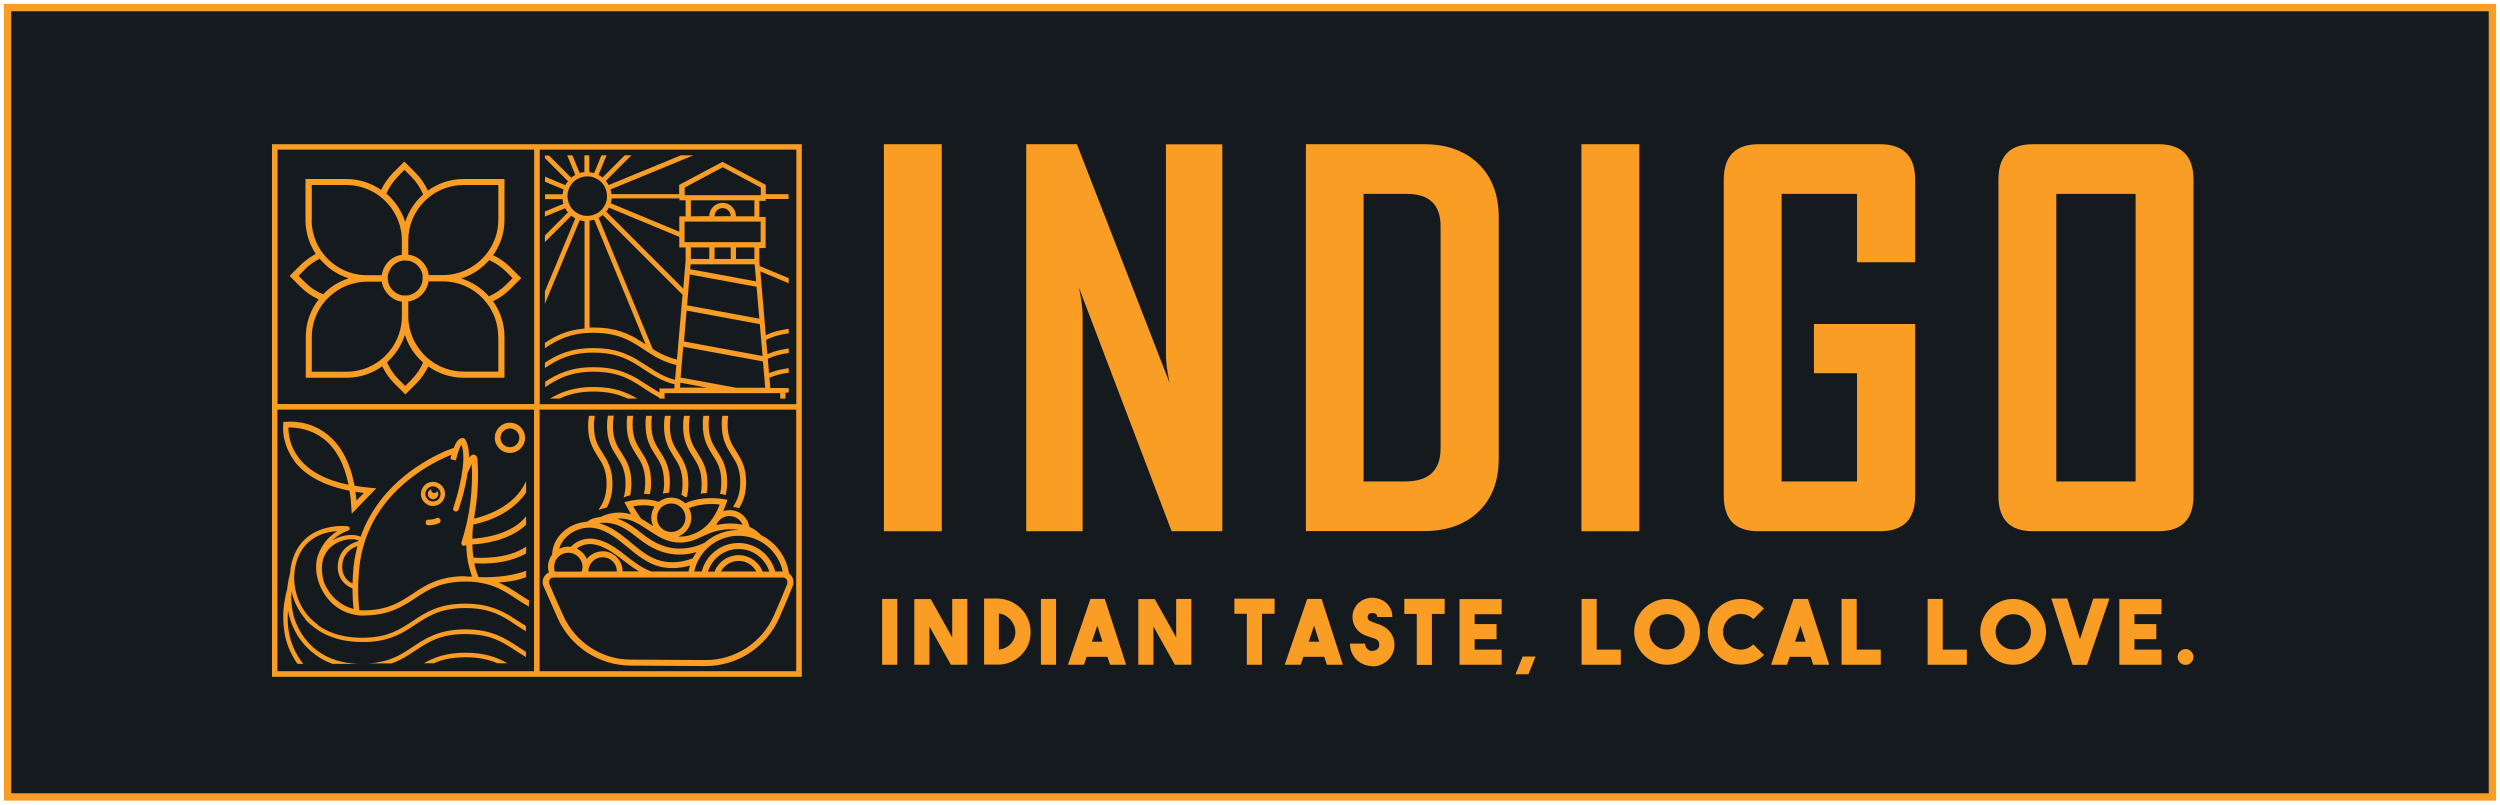 <svg width="329" height="106" viewBox="0 0 329 106" fill="none" xmlns="http://www.w3.org/2000/svg">
<path d="M328 1H1V104.878H328V1Z" fill="#151A1E" stroke="#F99E25" stroke-width="0.966" stroke-miterlimit="10"/>
<path d="M123.937 69.91H116.321V18.977H123.937V69.91Z" fill="#F99D24"/>
<path d="M160.856 69.91H154.188L141.991 37.862C142.319 39.427 142.474 40.645 142.474 41.534V69.91H135.051V18.977H141.72L153.917 50.387C153.588 48.822 153.434 47.604 153.434 46.715V18.996H160.856V69.93V69.91Z" fill="#F99D24"/>
<path d="M197.235 60.303C197.235 63.3 196.346 65.638 194.567 67.339C192.789 69.04 190.392 69.891 187.377 69.891H171.855V18.977H187.377C190.392 18.977 192.789 19.846 194.567 21.567C196.346 23.287 197.235 25.645 197.235 28.641V60.303ZM189.58 59.028V29.782C189.58 26.94 188.092 25.51 185.115 25.51H179.451V63.358H184.922C188.014 63.358 189.58 61.908 189.58 59.028Z" fill="#F99D24"/>
<path d="M215.733 69.91H208.117V18.977H215.733V69.91Z" fill="#F99D24"/>
<path d="M252.034 65.252C252.034 68.364 250.488 69.91 247.376 69.91H231.371C228.356 69.91 226.848 68.364 226.848 65.252V23.654C226.848 20.523 228.394 18.977 231.468 18.977H247.376C250.469 18.977 252.034 20.542 252.034 23.654V34.518H244.38V25.51H234.464V63.358H244.38V49.111H238.716V42.636H252.034V65.252Z" fill="#F99D24"/>
<path d="M288.664 65.252C288.664 68.364 287.118 69.91 284.044 69.91H267.517C264.502 69.91 262.994 68.364 262.994 65.252V23.654C262.994 20.523 264.502 18.977 267.517 18.977H284.044C287.118 18.977 288.664 20.542 288.664 23.654V65.252ZM281.048 63.358V25.51H270.61V63.358H281.048Z" fill="#F99D24"/>
<path d="M83.654 52.32C83.422 52.185 83.17 52.05 82.9 51.934C82.513 51.76 82.107 51.586 81.663 51.431C80.696 51.122 79.556 50.928 78.125 50.928C75.439 50.928 73.776 51.624 72.365 52.456H73.641C74.781 51.914 76.154 51.528 78.125 51.528C80.097 51.528 81.45 51.914 82.61 52.456H83.885C83.808 52.417 83.75 52.378 83.673 52.34L83.654 52.32Z" fill="#F99D24"/>
<path d="M86.785 51.025V51.644C86.205 51.334 85.664 50.967 85.123 50.619C85.103 50.619 85.084 50.581 85.045 50.581C84.659 50.329 84.272 50.078 83.866 49.827C83.789 49.788 83.731 49.749 83.654 49.711C83.422 49.575 83.17 49.44 82.9 49.324C82.513 49.15 82.107 48.976 81.663 48.822C80.696 48.512 79.556 48.319 78.125 48.319C75.033 48.319 73.293 49.247 71.746 50.233V50.948C73.37 49.885 74.994 48.918 78.125 48.918C80.271 48.918 81.701 49.363 82.9 49.981C83.267 50.175 83.596 50.368 83.944 50.581C84.234 50.755 84.504 50.948 84.775 51.122C85.413 51.547 86.05 51.953 86.766 52.34V52.456H87.462V51.74H102.674V52.456H103.409L103.37 52.34V51.702C103.505 51.682 103.641 51.663 103.795 51.644V51.044C103.795 51.044 103.602 51.064 103.505 51.083C103.467 51.083 103.409 51.083 103.37 51.102V51.064H101.379L101.263 49.711C101.63 49.556 102.017 49.421 102.442 49.305C102.848 49.189 103.312 49.111 103.795 49.054V48.454C103.795 48.454 103.602 48.474 103.505 48.493C102.867 48.59 102.287 48.725 101.766 48.899C101.572 48.957 101.379 49.034 101.205 49.111L101.05 47.217C101.476 47.024 101.939 46.85 102.442 46.715C102.848 46.599 103.312 46.521 103.795 46.463V45.864C103.795 45.864 103.602 45.883 103.505 45.903C102.867 45.999 102.287 46.135 101.766 46.309C101.495 46.405 101.244 46.502 100.992 46.599L100.915 45.748L100.818 44.724C101.302 44.492 101.843 44.279 102.442 44.124C102.848 44.008 103.312 43.931 103.795 43.873V43.274C103.795 43.274 103.602 43.293 103.505 43.313C102.867 43.409 102.287 43.545 101.766 43.719C101.418 43.834 101.108 43.95 100.818 44.086C100.818 44.086 100.799 44.086 100.78 44.086L100.065 35.716L103.795 37.282V36.605L99.987 35.02L99.929 34.344V32.643H100.76V28.545H99.929V26.438H100.78V26.187H103.776V25.549H100.78V24.331L95.078 21.296L89.375 24.331V25.549H80.464C80.445 25.336 80.406 25.123 80.348 24.93L91.25 20.446H89.588L80.097 24.35C80 24.157 79.884 23.983 79.73 23.809L83.093 20.446H82.204L79.285 23.364C79.13 23.229 78.937 23.113 78.763 23.017L79.826 20.446H79.15L78.183 22.785C77.971 22.727 77.758 22.688 77.545 22.649V20.446H76.908V22.649C76.695 22.669 76.482 22.707 76.289 22.765L75.323 20.446H74.646L75.709 23.017C75.516 23.113 75.342 23.229 75.168 23.384L72.249 20.465H71.708V20.813L74.743 23.848C74.607 24.002 74.491 24.196 74.395 24.37L71.727 23.248V23.925L74.163 24.93C74.105 25.143 74.066 25.355 74.027 25.568H71.727V26.206H74.027C74.047 26.419 74.085 26.631 74.143 26.824L71.708 27.83V28.506L74.375 27.404C74.472 27.598 74.588 27.772 74.743 27.946L71.708 30.98V31.869L75.187 28.39C75.342 28.525 75.535 28.641 75.709 28.738L71.708 38.345V39.988L76.289 28.989C76.502 29.047 76.714 29.086 76.927 29.125V43.235C74.549 43.429 73.061 44.24 71.708 45.11V45.825C73.332 44.762 74.955 43.796 78.087 43.796C80.232 43.796 81.663 44.24 82.861 44.859C83.228 45.052 83.557 45.246 83.905 45.458C84.195 45.632 84.466 45.825 84.736 45.999C84.929 46.135 85.123 46.251 85.335 46.386C86.36 47.043 87.462 47.681 89.008 48.029L88.834 49.981C88.138 49.807 87.52 49.556 86.978 49.266C86.302 48.918 85.703 48.512 85.084 48.106C85.065 48.106 85.045 48.068 85.007 48.068C84.62 47.816 84.234 47.565 83.828 47.314C83.75 47.275 83.692 47.237 83.615 47.198C83.383 47.063 83.132 46.927 82.861 46.811C82.475 46.637 82.069 46.463 81.624 46.309C80.657 45.999 79.517 45.806 78.087 45.806C74.994 45.806 73.254 46.734 71.708 47.72V48.435C73.332 47.372 74.955 46.405 78.087 46.405C80.232 46.405 81.663 46.85 82.861 47.468C83.228 47.662 83.557 47.855 83.905 48.068C84.195 48.242 84.466 48.435 84.736 48.609C85.896 49.363 87.075 50.155 88.776 50.581L88.737 51.122H86.746L86.785 51.025ZM89.491 51.025L89.53 50.503V50.368L89.897 50.426L93.009 51.006H89.472L89.491 51.025ZM100.432 47.932L100.606 49.865L100.644 50.426L100.702 51.025H96.837L96.257 50.909L95.078 50.697L91.637 50.059L90.245 49.807L89.569 49.691L89.916 45.632L99.465 47.391L100.393 47.565L100.432 47.932ZM99.987 42.655L100.354 46.85L90.013 44.936L90.361 40.877L99.987 42.655ZM99.311 34.769L99.504 37.031L90.825 35.426L90.883 34.788H99.33L99.311 34.769ZM90.922 34.073V32.565H93.338V34.073H90.922ZM94.034 34.073V32.565H96.16V34.073H94.034ZM96.856 34.073V32.565H99.272V34.073H96.856ZM99.562 37.746L99.929 41.94L90.419 40.181L90.767 36.122L99.581 37.746H99.562ZM100.103 29.163V31.869H90.09V29.163H100.103ZM95.097 26.689C94.13 26.689 93.338 27.482 93.338 28.448L90.922 28.468V26.36H99.272V28.468H96.856C96.856 27.482 96.063 26.689 95.097 26.689ZM96.16 28.448L94.034 28.468C94.034 27.868 94.517 27.385 95.097 27.385C95.677 27.385 96.16 27.868 96.16 28.448ZM90.11 24.679L95.116 22.011L100.123 24.679V25.684H90.11V24.679ZM80.503 26.109H89.414V26.36H90.226V28.468H89.394V30.497L80.387 26.747C80.445 26.535 80.484 26.322 80.522 26.109H80.503ZM89.394 31.174V32.565H90.226V34.266L89.916 37.978L79.788 27.849C79.923 27.694 80.039 27.501 80.136 27.327L89.394 31.174ZM76.966 28.39C76.83 28.39 76.695 28.352 76.579 28.313C76.366 28.255 76.173 28.177 75.999 28.061C75.883 28.003 75.787 27.926 75.671 27.849C75.496 27.714 75.361 27.578 75.226 27.404C75.149 27.308 75.071 27.192 75.013 27.076C74.917 26.902 74.839 26.689 74.781 26.496C74.743 26.38 74.723 26.244 74.704 26.109C74.704 26.013 74.685 25.897 74.685 25.8C74.685 25.703 74.685 25.587 74.704 25.491C74.704 25.355 74.743 25.22 74.781 25.104C74.839 24.892 74.917 24.698 75.033 24.524C75.091 24.408 75.168 24.312 75.245 24.196C75.38 24.022 75.516 23.886 75.69 23.751C75.786 23.674 75.902 23.596 76.018 23.538C76.192 23.442 76.405 23.364 76.598 23.306C76.714 23.268 76.85 23.248 76.985 23.229C77.082 23.229 77.198 23.21 77.294 23.21C77.391 23.21 77.507 23.21 77.603 23.229C77.739 23.229 77.874 23.268 77.99 23.306C78.203 23.364 78.396 23.442 78.57 23.558C78.686 23.616 78.782 23.693 78.898 23.77C79.073 23.906 79.208 24.041 79.343 24.215C79.42 24.312 79.498 24.428 79.556 24.544C79.652 24.718 79.73 24.93 79.788 25.123C79.826 25.239 79.846 25.375 79.865 25.51C79.865 25.607 79.884 25.723 79.884 25.819C79.884 25.916 79.884 26.032 79.865 26.129C79.865 26.264 79.826 26.399 79.788 26.515C79.73 26.728 79.652 26.921 79.536 27.095C79.478 27.211 79.401 27.308 79.324 27.424C79.189 27.598 79.053 27.733 78.879 27.868C78.783 27.946 78.667 28.023 78.551 28.081C78.377 28.177 78.164 28.255 77.971 28.313C77.855 28.352 77.719 28.371 77.584 28.39C77.487 28.39 77.371 28.41 77.275 28.41C77.178 28.41 77.062 28.41 76.966 28.39ZM83.866 44.608C83.866 44.608 83.731 44.53 83.654 44.492C83.422 44.356 83.17 44.221 82.9 44.105C82.513 43.931 82.107 43.757 81.663 43.603C80.696 43.293 79.556 43.1 78.125 43.1C77.932 43.1 77.758 43.1 77.584 43.1V29.028C77.797 29.009 78.009 28.97 78.203 28.912L84.968 45.323C84.601 45.091 84.253 44.84 83.866 44.627V44.608ZM87.017 46.56C86.63 46.367 86.263 46.135 85.896 45.922L78.782 28.661C78.976 28.564 79.15 28.448 79.324 28.294L89.82 38.789L89.085 47.314C88.293 47.121 87.616 46.869 86.998 46.541L87.017 46.56Z" fill="#F99D24"/>
<path d="M79.826 63.667C79.826 65.348 79.324 66.238 78.763 67.107C79.092 66.992 79.459 66.876 79.846 66.798C80.271 66.025 80.6 65.097 80.6 63.667C80.6 61.657 79.942 60.632 79.324 59.646C78.725 58.718 78.164 57.849 78.164 56.051C78.164 55.548 78.203 55.104 78.299 54.717H77.507C77.43 55.104 77.391 55.548 77.391 56.051C77.391 58.061 78.048 59.086 78.667 60.071C79.266 60.999 79.826 61.869 79.826 63.667Z" fill="#F99D24"/>
<path d="M82.32 63.667C82.32 64.401 82.223 65.001 82.069 65.484C82.3 65.368 82.59 65.271 82.938 65.174C83.035 64.73 83.093 64.227 83.093 63.647C83.093 61.637 82.436 60.613 81.817 59.627C81.218 58.699 80.657 57.829 80.657 56.032C80.657 55.529 80.696 55.084 80.793 54.698H80C79.923 55.084 79.884 55.529 79.884 56.032C79.884 58.042 80.541 59.066 81.16 60.052C81.759 60.98 82.32 61.85 82.32 63.647V63.667Z" fill="#F99D24"/>
<path d="M84.91 63.454C84.91 64.053 84.852 64.556 84.736 65.001C84.987 65.001 85.258 65.001 85.529 65.039C85.625 64.595 85.683 64.073 85.683 63.454C85.683 61.444 85.026 60.419 84.407 59.434C83.808 58.506 83.248 57.636 83.248 55.838C83.248 55.413 83.286 55.046 83.325 54.717H82.552C82.494 55.046 82.475 55.413 82.475 55.838C82.475 57.849 83.132 58.873 83.75 59.859C84.35 60.787 84.91 61.657 84.91 63.454Z" fill="#F99D24"/>
<path d="M87.403 63.454C87.403 64.053 87.346 64.537 87.23 64.962C87.462 64.904 87.732 64.865 88.041 64.846C88.119 64.44 88.157 63.976 88.157 63.454C88.157 61.444 87.5 60.419 86.882 59.434C86.282 58.506 85.722 57.636 85.722 55.838C85.722 55.413 85.76 55.046 85.799 54.717H85.026C84.968 55.046 84.949 55.413 84.949 55.838C84.949 57.849 85.606 58.873 86.224 59.859C86.824 60.787 87.384 61.657 87.384 63.454H87.403Z" fill="#F99D24"/>
<path d="M89.82 63.667C89.82 64.227 89.762 64.691 89.665 65.117C89.859 65.194 90.052 65.31 90.206 65.445C90.264 65.445 90.322 65.406 90.4 65.387C90.516 64.904 90.593 64.343 90.593 63.667C90.593 61.657 89.936 60.632 89.317 59.646C88.718 58.718 88.157 57.849 88.157 56.051C88.157 55.548 88.196 55.104 88.293 54.717H87.5C87.423 55.104 87.384 55.548 87.384 56.051C87.384 58.061 88.041 59.086 88.66 60.071C89.259 60.999 89.82 61.869 89.82 63.667Z" fill="#F99D24"/>
<path d="M92.333 63.667C92.333 64.169 92.294 64.575 92.217 64.962C92.468 64.923 92.739 64.904 93.009 64.885C93.067 64.517 93.106 64.131 93.106 63.667C93.106 61.657 92.449 60.632 91.83 59.646C91.231 58.718 90.67 57.849 90.67 56.051C90.67 55.548 90.709 55.104 90.806 54.717H90.013C89.936 55.104 89.897 55.548 89.897 56.051C89.897 58.061 90.554 59.086 91.173 60.071C91.772 60.999 92.333 61.869 92.333 63.667Z" fill="#F99D24"/>
<path d="M94.923 63.454C94.923 64.053 94.865 64.556 94.749 64.981C95 65.02 95.251 65.078 95.503 65.155C95.619 64.672 95.696 64.131 95.696 63.454C95.696 61.444 95.039 60.419 94.42 59.434C93.821 58.506 93.26 57.636 93.26 55.838C93.26 55.413 93.299 55.046 93.338 54.717H92.565C92.507 55.046 92.487 55.413 92.487 55.838C92.487 57.849 93.144 58.873 93.763 59.859C94.362 60.787 94.923 61.657 94.923 63.454Z" fill="#F99D24"/>
<path d="M97.416 63.454C97.416 65.02 96.972 65.89 96.469 66.721C96.662 66.721 96.933 66.779 97.281 66.876C97.764 66.044 98.189 65.078 98.189 63.454C98.189 61.444 97.532 60.419 96.914 59.434C96.314 58.506 95.754 57.636 95.754 55.838C95.754 55.413 95.793 55.046 95.831 54.717H95.058C95 55.046 94.981 55.413 94.981 55.838C94.981 57.849 95.638 58.873 96.257 59.859C96.856 60.787 97.416 61.657 97.416 63.454Z" fill="#F99D24"/>
<path d="M103.834 75.458C103.505 73.235 102.075 71.36 100.142 70.413C99.736 69.949 99.214 69.601 98.615 69.33C98.402 68.074 97.32 67.127 96.005 67.127C95.715 67.127 95.445 67.185 95.174 67.262C95.329 66.933 95.464 66.566 95.599 66.199L95.735 65.774L95.29 65.696C93.531 65.368 91.463 65.6 90.168 66.238C89.684 65.774 89.047 65.484 88.312 65.484C87.694 65.484 87.133 65.696 86.688 66.044C85.509 65.638 84.176 65.619 82.648 65.967L82.165 66.083L82.397 66.528C82.61 66.933 82.842 67.32 83.054 67.687C81.701 67.281 80.252 67.417 79.034 68.035C78.396 68.093 77.739 68.267 77.275 68.654C76.115 68.712 74.955 69.195 74.085 69.988C73.196 70.799 72.694 71.863 72.655 72.984C72.326 73.428 72.114 73.969 72.114 74.569C72.114 74.839 72.153 75.091 72.23 75.323C71.998 75.439 71.805 75.593 71.65 75.825C71.379 76.231 71.341 76.714 71.534 77.159C72.075 78.396 72.694 79.807 73.39 81.353C75.091 85.123 78.86 87.578 82.996 87.597L92.797 87.655C92.797 87.655 92.835 87.655 92.855 87.655C97.049 87.655 100.838 85.181 102.539 81.353C103.215 79.826 103.815 78.415 104.317 77.14C104.491 76.695 104.433 76.212 104.182 75.825C104.085 75.671 103.95 75.555 103.815 75.458H103.834ZM103.003 75.207H102.017C101.456 73.061 99.504 71.457 97.184 71.457C94.865 71.457 92.893 73.061 92.352 75.207H91.366C91.946 72.52 94.324 70.51 97.184 70.51C100.045 70.51 102.423 72.52 103.003 75.207ZM97.184 73.061C95.754 73.061 94.517 73.95 94.034 75.226H93.164C93.705 73.506 95.309 72.249 97.204 72.249C99.098 72.249 100.702 73.506 101.244 75.226H100.374C99.871 73.969 98.653 73.061 97.223 73.061H97.184ZM99.504 75.207H94.884C95.329 74.375 96.199 73.815 97.204 73.815C98.209 73.815 99.079 74.375 99.523 75.207H99.504ZM96.005 67.919C96.778 67.919 97.436 68.383 97.726 69.06C96.74 68.828 95.58 68.828 94.362 69.079C94.324 69.079 94.285 69.079 94.266 69.098C94.536 68.403 95.213 67.9 96.005 67.9V67.919ZM90.67 66.876C91.714 66.412 93.28 66.218 94.71 66.392C94.034 68.19 93.048 69.388 91.734 70.065C91.54 70.142 91.347 70.239 91.154 70.316C90.535 70.548 89.897 70.645 89.24 70.606C90.245 70.239 90.98 69.272 90.98 68.132C90.98 67.687 90.864 67.243 90.67 66.876ZM88.331 66.257C89.356 66.257 90.206 67.088 90.206 68.132C90.206 69.176 89.375 70.007 88.331 70.007C87.288 70.007 86.457 69.176 86.457 68.132C86.457 67.088 87.288 66.257 88.331 66.257ZM86.128 66.682C85.857 67.108 85.703 67.591 85.703 68.132C85.703 68.519 85.799 68.905 85.954 69.234C85.896 69.195 85.838 69.156 85.761 69.118C85.316 68.828 84.852 68.519 84.369 68.248C84.021 67.765 83.673 67.224 83.325 66.624C84.369 66.431 85.297 66.45 86.128 66.682ZM82.939 68.461C83.789 68.731 84.523 69.234 85.316 69.756C86.166 70.316 87.056 70.915 88.08 71.205C88.544 71.341 89.008 71.399 89.491 71.399C90.013 71.399 90.554 71.321 91.057 71.167C91.057 71.167 91.096 71.167 91.115 71.147C91.154 71.147 91.192 71.128 91.212 71.109C91.463 71.031 91.734 70.915 91.965 70.799C92.12 70.722 92.275 70.664 92.429 70.587C93.125 70.278 93.782 69.968 94.517 69.833C95.503 69.62 96.411 69.601 97.223 69.736C97.223 69.736 97.204 69.736 97.184 69.736C95.483 69.736 93.937 70.374 92.758 71.399C91.598 71.998 90.226 72.269 88.931 72.172C87.442 72.056 86.05 71.457 84.543 70.258C83.615 69.524 82.513 68.654 81.199 68.248C81.798 68.209 82.397 68.267 82.958 68.461H82.939ZM80.02 68.828C81.605 68.944 82.9 69.968 84.04 70.877C85.683 72.172 87.21 72.829 88.853 72.964C89.047 72.964 89.24 72.984 89.433 72.984C90.187 72.984 90.922 72.868 91.656 72.655C91.482 72.906 91.308 73.196 91.173 73.467C90.187 73.853 88.718 74.201 87.075 73.834C85.529 73.486 84.234 72.404 82.977 71.36L82.726 71.147C81.605 70.22 80.329 69.253 78.841 68.847C79.189 68.789 79.575 68.789 80 68.808L80.02 68.828ZM74.627 70.587C75.477 69.794 76.676 69.369 77.797 69.446C79.498 69.562 80.986 70.683 82.243 71.747L82.494 71.94C83.828 73.042 85.2 74.182 86.92 74.588C87.442 74.704 87.984 74.762 88.525 74.762C89.279 74.762 90.052 74.646 90.806 74.414C90.728 74.665 90.651 74.936 90.612 75.207H85.761C84.62 74.878 83.325 73.873 82.281 73.061C82.088 72.906 81.895 72.771 81.721 72.616C79.478 70.915 77.623 70.471 76.057 71.263C75.709 71.437 75.4 71.669 75.129 71.959C75.013 71.959 74.897 71.94 74.781 71.94C74.356 71.94 73.931 72.056 73.583 72.23C73.757 71.611 74.124 71.051 74.627 70.567V70.587ZM79.285 72.558C78.435 72.558 77.7 72.964 77.217 73.564C76.966 72.964 76.502 72.481 75.903 72.191C76.038 72.075 76.192 71.979 76.366 71.901C77.662 71.244 79.285 71.669 81.276 73.177C81.45 73.312 81.643 73.448 81.837 73.602C82.513 74.124 83.286 74.723 84.079 75.187H81.933C81.933 73.738 80.754 72.539 79.285 72.539V72.558ZM81.16 75.207H77.43C77.43 74.182 78.261 73.332 79.305 73.332C80.348 73.332 81.18 74.163 81.18 75.207H81.16ZM74.781 72.732C75.806 72.732 76.656 73.564 76.656 74.607C76.656 74.82 76.618 75.033 76.54 75.226H73.022C72.945 75.033 72.926 74.82 72.926 74.607C72.926 73.583 73.757 72.732 74.801 72.732H74.781ZM103.602 76.85C103.099 78.106 102.5 79.517 101.824 81.044C100.258 84.582 96.74 86.862 92.874 86.862C92.874 86.862 92.835 86.862 92.816 86.862L83.016 86.804C79.189 86.804 75.709 84.523 74.144 81.044C73.448 79.517 72.829 78.106 72.288 76.85C72.21 76.656 72.23 76.444 72.346 76.27C72.462 76.096 72.655 75.999 72.848 75.999H103.022C103.235 75.999 103.409 76.096 103.525 76.27C103.641 76.444 103.66 76.656 103.583 76.83L103.602 76.85Z" fill="#F99D24"/>
<path d="M69.659 79.034C69.504 78.957 69.369 78.86 69.234 78.783C69.04 78.667 68.847 78.531 68.654 78.415C68.499 78.319 68.364 78.222 68.209 78.125C68.112 78.067 68.035 78.009 67.939 77.951C67.552 77.7 67.165 77.449 66.759 77.217L66.005 76.83C65.851 76.772 65.716 76.695 65.6 76.656C66.663 76.598 67.977 76.424 69.234 75.96V75.11C66.972 75.98 64.15 75.999 62.971 75.941C62.894 75.709 62.797 75.477 62.719 75.245C62.603 74.897 62.487 74.53 62.429 74.124C62.661 74.124 63.029 74.163 63.473 74.163C64.942 74.163 67.32 73.95 69.234 72.829V71.94C66.74 73.66 62.913 73.428 62.294 73.37C62.217 72.81 62.178 72.21 62.159 71.65C63.319 71.592 66.953 71.244 69.234 69.06V67.958C67.281 70.413 63.377 70.819 62.159 70.896C62.159 70.219 62.217 69.562 62.275 69.021C62.874 68.924 67.049 68.074 69.234 64.827V63.3C67.707 66.856 63.493 67.997 62.391 68.248C62.449 67.803 62.487 67.552 62.487 67.533C62.874 65.31 62.99 63.029 62.855 60.748C62.855 60.497 62.855 59.917 62.391 59.84C62.256 59.82 62.062 59.782 61.734 60.226C61.734 59.298 61.598 58.448 61.231 57.849L61.192 57.771L61.135 57.733C61.019 57.655 60.825 57.597 60.613 57.694C60.381 57.771 60.071 58.023 59.723 58.931C59.047 59.163 56.283 60.187 53.403 62.488C51.257 64.189 48.802 66.837 47.449 70.645C46.889 70.335 45.903 70.335 45.033 70.567C44.569 70.683 44.124 70.877 43.718 71.147C44.704 70.162 45.767 69.833 45.806 69.833C45.922 69.794 45.999 69.698 46.019 69.582C46.038 69.427 45.922 69.272 45.767 69.253C45.709 69.253 40.007 68.538 38.461 73.776C38.306 74.317 38.209 74.878 38.171 75.458C37.977 76.173 37.861 76.83 37.803 77.468C37.61 78.145 37.494 78.802 37.398 79.421C37.34 79.846 37.301 80.252 37.282 80.638C37.282 80.986 37.243 81.856 37.398 82.977C37.417 83.17 37.456 83.383 37.494 83.576C37.765 84.891 38.248 85.935 38.731 86.727C38.867 86.959 39.002 87.152 39.157 87.365H39.91C39.678 87.075 39.447 86.766 39.234 86.398C38.151 84.639 37.707 82.591 37.9 80.329C38.132 81.682 38.635 82.764 39.118 83.576C39.717 84.562 40.394 85.239 40.877 85.664C40.896 85.683 40.935 85.703 40.954 85.722C41.766 86.437 42.713 86.998 43.776 87.365H47.12C44.975 87.268 43.235 86.727 41.843 85.683C41.843 85.683 40.587 84.871 39.601 83.248C38.615 81.643 38.209 79.826 38.364 77.835C38.673 79.169 39.292 80.426 40.181 81.45L40.142 81.489C41.998 83.46 44.395 84.446 47.488 84.485C47.565 84.485 47.642 84.485 47.72 84.485C47.913 84.485 48.087 84.485 48.28 84.485C51.392 84.369 53.055 83.267 54.659 82.204C56.36 81.083 57.964 80.02 61.27 80.02C63.396 80.02 64.807 80.464 66.005 81.083C66.373 81.276 66.701 81.469 67.03 81.682C67.32 81.856 67.591 82.049 67.861 82.223C68.306 82.513 68.75 82.803 69.214 83.074V82.378C68.866 82.165 68.518 81.953 68.19 81.721C68.17 81.721 68.151 81.682 68.112 81.682C67.726 81.431 67.339 81.18 66.933 80.928C66.875 80.889 66.798 80.851 66.721 80.812C66.489 80.677 66.237 80.542 65.967 80.426C65.58 80.252 65.174 80.078 64.73 79.942C63.763 79.633 62.642 79.44 61.231 79.44C57.752 79.44 55.993 80.6 54.292 81.74C52.649 82.823 51.102 83.847 48.048 83.924C47.932 83.924 47.816 83.924 47.7 83.924C47.546 83.924 47.41 83.924 47.256 83.924C44.685 83.847 43.003 83.112 41.843 82.262C41.824 82.223 41.785 82.165 41.747 82.146C39.292 80.387 38.132 76.966 39.002 74.008C39.968 70.683 42.752 69.988 44.395 69.891C43.525 70.432 42.404 71.418 41.824 73.138C41.457 74.24 41.534 75.593 42.017 76.85C42.249 77.487 42.597 78.087 43.023 78.647C43.95 79.846 45.188 80.6 46.599 80.889C46.85 80.948 47.101 80.967 47.372 81.005C47.488 81.005 47.604 81.005 47.72 81.005C47.72 81.005 47.816 81.005 47.874 81.005C51.238 80.967 52.977 79.826 54.64 78.725C56.341 77.603 57.945 76.54 61.25 76.54C61.656 76.54 62.024 76.54 62.372 76.579C62.623 76.598 62.874 76.637 63.106 76.676C63.145 76.676 63.203 76.676 63.241 76.695C63.454 76.734 63.647 76.772 63.821 76.811C64.633 77.004 65.329 77.275 65.967 77.603C66.218 77.739 66.469 77.874 66.721 78.029C67.107 78.261 67.475 78.493 67.842 78.744C68.074 78.899 68.306 79.053 68.557 79.208C68.77 79.343 68.982 79.478 69.195 79.594C69.33 79.672 69.485 79.749 69.62 79.826C69.582 79.594 69.582 79.362 69.62 79.15L69.659 79.034ZM43.525 78.164C43.139 77.681 42.849 77.14 42.617 76.579C41.515 72.462 44.298 71.36 45.188 71.109C46.27 70.819 47.082 71.012 47.236 71.186C46.56 71.36 44.82 71.978 44.492 73.989C44.202 75.748 45.188 77.004 46.386 77.43C46.386 78.357 46.425 79.266 46.541 80.136C45.361 79.846 44.318 79.169 43.525 78.164ZM46.444 75.709C46.425 76.076 46.405 76.424 46.386 76.792C45.516 76.405 44.859 75.439 45.072 74.105C45.303 72.674 46.367 72.094 47.043 71.863C46.715 73.042 46.502 74.337 46.444 75.709ZM61.27 75.825C57.79 75.825 56.031 76.985 54.33 78.125C52.745 79.169 51.257 80.174 48.396 80.31C48.01 80.329 47.642 80.329 47.294 80.31C47.12 78.899 47.082 77.391 47.198 75.787C47.449 70.683 49.691 66.412 53.847 63.087C56.109 61.289 58.332 60.265 59.414 59.84C59.356 60.014 59.318 60.207 59.26 60.419L59.994 60.593C60.303 59.298 60.574 58.757 60.728 58.544C61.502 60.497 60.284 65.001 59.685 66.74C59.646 66.798 59.627 66.876 59.627 66.953C59.627 67.165 59.801 67.32 59.994 67.32C60.168 67.32 60.303 67.204 60.361 67.049C60.419 66.895 61.192 64.614 61.54 62.275C61.54 62.275 61.54 62.236 61.56 62.217C61.734 61.792 61.927 61.367 62.082 61.057C62.256 64.556 61.811 68.016 60.728 71.36C60.67 71.553 60.767 71.766 60.961 71.824C60.999 71.824 61.038 71.824 61.077 71.824C61.192 71.824 61.289 71.766 61.366 71.689C61.366 72.674 61.482 73.68 61.734 74.588C61.83 75.033 61.966 75.458 62.12 75.883C61.83 75.883 61.54 75.864 61.231 75.864L61.27 75.825Z" fill="#F99D24"/>
<path d="M61.27 82.823C57.79 82.823 56.031 83.982 54.33 85.123C52.977 86.012 51.702 86.862 49.575 87.191C49.305 87.23 49.034 87.268 48.744 87.288C48.609 87.288 48.474 87.288 48.319 87.307H51.547C52.784 86.862 53.731 86.244 54.64 85.625C56.341 84.504 57.945 83.441 61.251 83.441C64.556 83.441 66.16 84.504 67.861 85.625C68.306 85.915 68.75 86.205 69.214 86.476V85.78C68.866 85.567 68.518 85.335 68.19 85.123C66.489 84.002 64.73 82.823 61.251 82.823H61.27Z" fill="#F99D24"/>
<path d="M55.761 87.288H57.075C58.158 86.804 59.453 86.495 61.27 86.495C63.087 86.495 64.382 86.824 65.464 87.288H66.779C65.426 86.514 63.802 85.896 61.27 85.896C58.738 85.896 57.114 86.514 55.761 87.288Z" fill="#F99D24"/>
<path d="M57.887 68.287C57.791 68.151 57.617 68.093 57.462 68.171C57.056 68.364 56.631 68.403 56.379 68.383C56.225 68.383 56.07 68.48 56.032 68.635V68.712C55.974 68.924 56.109 69.118 56.321 69.118C56.379 69.118 56.418 69.118 56.495 69.118C56.843 69.118 57.327 69.06 57.81 68.828C57.984 68.731 58.042 68.499 57.926 68.345L57.887 68.287Z" fill="#F99D24"/>
<path d="M57.501 64.691C57.385 64.885 57.133 64.943 56.94 64.827C56.785 64.73 56.708 64.537 56.766 64.363C56.631 64.421 56.495 64.517 56.399 64.653C56.206 64.981 56.302 65.406 56.631 65.6C56.959 65.793 57.385 65.696 57.578 65.368C57.733 65.117 57.713 64.807 57.539 64.595C57.539 64.633 57.52 64.653 57.501 64.691Z" fill="#F99D24"/>
<path d="M57.81 63.648C57.056 63.184 56.09 63.416 55.626 64.169C55.413 64.537 55.336 64.962 55.432 65.368C55.529 65.774 55.78 66.122 56.148 66.354C56.399 66.508 56.689 66.586 56.979 66.586C57.52 66.586 58.042 66.315 58.332 65.832C58.796 65.078 58.564 64.111 57.81 63.648ZM57.829 65.522C57.694 65.754 57.481 65.909 57.211 65.967C56.959 66.025 56.689 65.986 56.457 65.851C55.993 65.561 55.838 64.962 56.128 64.479C56.418 64.015 57.017 63.86 57.501 64.15C57.965 64.44 58.119 65.039 57.829 65.522Z" fill="#F99D24"/>
<path d="M38.712 60.671C40.2 62.604 42.636 63.918 45.999 64.575C46.115 65.271 46.193 65.986 46.231 66.76L46.289 67.61L49.517 64.266L48.744 64.189C48.01 64.131 47.314 64.034 46.657 63.918C46.096 60.864 44.878 58.602 43.061 57.153C40.626 55.22 37.939 55.471 37.398 55.529H37.301C37.301 55.529 37.127 56.534 37.417 57.81C37.61 58.66 37.997 59.646 38.731 60.632L38.712 60.671ZM47.894 64.865L46.908 65.87C46.869 65.464 46.831 65.078 46.773 64.711C47.14 64.769 47.507 64.827 47.894 64.865ZM42.617 57.771C44.221 59.047 45.323 61.077 45.864 63.802C42.829 63.164 40.645 61.985 39.311 60.245C38.132 58.718 37.958 57.114 37.958 56.264C38.886 56.244 40.838 56.38 42.597 57.771H42.617Z" fill="#F99D24"/>
<path d="M67.107 59.608C68.209 59.608 69.098 58.718 69.098 57.617C69.098 56.515 68.209 55.626 67.107 55.626C66.006 55.626 65.117 56.515 65.117 57.617C65.117 58.718 66.006 59.608 67.107 59.608ZM67.107 56.38C67.784 56.38 68.344 56.94 68.344 57.617C68.344 58.293 67.784 58.854 67.107 58.854C66.431 58.854 65.87 58.293 65.87 57.617C65.87 56.94 66.431 56.38 67.107 56.38Z" fill="#F99D24"/>
<path d="M35.793 18.977V89.066H105.516V18.977H35.793ZM104.8 53.19H71.031V19.692H104.8V53.171V53.19ZM70.297 19.692V53.171H36.528V19.692H70.297ZM36.509 53.905H70.278V88.331H36.509V53.905ZM71.012 88.331V53.905H104.781V88.331H71.012Z" fill="#F99D24"/>
<path d="M41.959 39.369C40.877 40.742 40.239 42.462 40.239 44.337V49.711H45.613C47.372 49.711 48.976 49.15 50.31 48.203C50.697 49.034 51.238 49.807 51.914 50.484L53.345 51.914L54.775 50.484C55.452 49.807 55.974 49.034 56.36 48.222C57.675 49.15 59.279 49.711 61.019 49.711H66.392V44.337C66.392 42.578 65.832 40.954 64.885 39.64C65.716 39.253 66.489 38.712 67.165 38.036L68.596 36.605L67.165 35.175C66.508 34.518 65.735 33.976 64.904 33.59C65.832 32.275 66.392 30.671 66.392 28.931V23.558H61.019C59.26 23.558 57.636 24.118 56.302 25.085C55.916 24.215 55.355 23.403 54.64 22.688L53.209 21.258L51.779 22.688C51.083 23.384 50.561 24.157 50.155 24.988C48.86 24.099 47.275 23.558 45.574 23.558H40.2V28.931C40.2 30.594 40.703 32.121 41.554 33.416C40.838 33.783 40.162 34.286 39.543 34.885L38.113 36.315L39.543 37.746C40.239 38.442 41.051 39.002 41.901 39.389L41.959 39.369ZM49.981 47.449C48.764 48.377 47.236 48.918 45.593 48.918H41.032V44.356C41.032 42.578 41.67 40.954 42.733 39.679C42.926 39.447 43.139 39.234 43.351 39.041C44.646 37.823 46.405 37.069 48.319 37.069H50.252C50.252 37.069 50.271 37.243 50.291 37.32C50.349 37.61 50.465 37.881 50.6 38.113C50.87 38.577 51.238 38.983 51.702 39.273C51.934 39.427 52.204 39.543 52.475 39.621C52.61 39.659 52.745 39.679 52.881 39.698V41.65C52.881 43.719 52.011 45.574 50.639 46.889C50.426 47.082 50.213 47.275 49.981 47.449ZM51.025 36.605V36.257C51.025 36.257 51.064 36.219 51.064 36.199C51.064 36.141 51.064 36.103 51.102 36.045C51.18 35.755 51.296 35.503 51.45 35.272C51.663 34.962 51.934 34.711 52.262 34.537C52.456 34.44 52.668 34.363 52.9 34.305H52.939C52.997 34.305 53.055 34.305 53.132 34.286C53.209 34.286 53.267 34.286 53.345 34.286C53.461 34.286 53.577 34.286 53.693 34.305H53.731C53.925 34.344 54.099 34.382 54.253 34.46C54.736 34.672 55.123 35.039 55.374 35.503C55.49 35.716 55.568 35.948 55.606 36.18C55.606 36.18 55.606 36.219 55.606 36.238C55.606 36.277 55.606 36.315 55.606 36.373C55.606 36.451 55.606 36.509 55.606 36.586C55.606 36.663 55.606 36.721 55.606 36.798C55.606 36.856 55.606 36.914 55.587 36.992C55.587 36.992 55.587 37.031 55.587 37.05C55.548 37.262 55.471 37.475 55.355 37.668C55.123 38.094 54.775 38.442 54.35 38.654C54.157 38.751 53.925 38.828 53.712 38.867H53.673C53.615 38.867 53.538 38.867 53.48 38.886C53.422 38.886 53.364 38.886 53.325 38.886C53.287 38.886 53.209 38.886 53.171 38.886C53.093 38.886 53.016 38.886 52.939 38.867H52.9C52.688 38.828 52.494 38.751 52.301 38.654C51.818 38.403 51.45 38.016 51.218 37.514C51.16 37.359 51.102 37.205 51.064 37.031C51.064 37.031 51.064 36.992 51.064 36.972C51.044 36.837 51.025 36.702 51.025 36.567V36.605ZM54.195 49.923L53.325 50.793L52.456 49.923C51.798 49.266 51.296 48.493 50.928 47.681C52.011 46.715 52.842 45.478 53.287 44.066C53.731 45.497 54.582 46.753 55.684 47.72C55.336 48.512 54.833 49.266 54.176 49.923H54.195ZM65.58 44.337V48.899H61.019C59.395 48.899 57.887 48.358 56.669 47.449C56.437 47.275 56.225 47.082 56.012 46.889C54.62 45.555 53.731 43.68 53.731 41.612V39.679C53.886 39.659 54.041 39.621 54.176 39.582C54.447 39.505 54.717 39.389 54.949 39.234C55.355 38.983 55.703 38.635 55.954 38.229C56.109 37.997 56.225 37.726 56.302 37.456C56.341 37.32 56.38 37.166 56.399 37.031H58.293C60.342 37.031 62.217 37.881 63.531 39.273C63.725 39.485 63.918 39.698 64.092 39.93C65.02 41.148 65.561 42.675 65.561 44.318L65.58 44.337ZM66.585 35.735L67.455 36.605L66.585 37.475C65.928 38.132 65.174 38.635 64.343 39.002C63.377 37.92 62.12 37.089 60.709 36.644C62.14 36.199 63.416 35.349 64.382 34.228C65.194 34.595 65.928 35.097 66.585 35.735ZM56.611 25.839C57.829 24.911 59.356 24.35 61.019 24.35H65.58V28.912C65.58 30.536 65.039 32.043 64.131 33.261C63.957 33.493 63.763 33.706 63.57 33.918C62.236 35.33 60.361 36.199 58.293 36.199H56.418C56.399 36.025 56.36 35.871 56.322 35.716C56.244 35.446 56.128 35.175 55.974 34.943C55.703 34.498 55.316 34.131 54.852 33.88C54.601 33.744 54.331 33.629 54.041 33.571C53.944 33.551 53.828 33.532 53.731 33.513V31.637C53.731 29.589 54.582 27.733 55.935 26.419C56.148 26.225 56.36 26.032 56.592 25.858L56.611 25.839ZM52.359 23.229L53.229 22.359L54.099 23.229C54.794 23.925 55.316 24.737 55.684 25.587C54.601 26.554 53.77 27.791 53.325 29.202C52.861 27.733 51.992 26.457 50.851 25.471C51.199 24.66 51.721 23.886 52.378 23.229H52.359ZM41.032 28.912V24.35H45.593C47.178 24.35 48.667 24.872 49.865 25.742C50.097 25.916 50.31 26.09 50.523 26.283C51.972 27.617 52.881 29.531 52.881 31.637V33.532C52.726 33.551 52.572 33.59 52.436 33.629C52.166 33.706 51.895 33.822 51.663 33.976C51.354 34.17 51.083 34.421 50.851 34.73C50.677 34.943 50.542 35.194 50.445 35.446C50.349 35.697 50.271 35.948 50.233 36.219H48.3C46.115 36.219 44.163 35.252 42.829 33.744C42.636 33.532 42.481 33.319 42.307 33.087C41.496 31.908 41.012 30.478 41.012 28.951L41.032 28.912ZM40.142 35.426C40.722 34.846 41.38 34.382 42.075 34.054C43.061 35.252 44.376 36.161 45.903 36.625C44.608 37.031 43.429 37.765 42.52 38.731C41.67 38.384 40.858 37.862 40.162 37.166L39.292 36.296L40.162 35.426H40.142Z" fill="#F99D24"/>
<path d="M118.08 87.481H116.089V78.821H118.08V87.481Z" fill="#F99D24"/>
<path d="M127.3 78.821V87.481H125.135L122.313 82.436V87.481H120.322V78.841H122.487L125.309 83.886V78.821H127.3Z" fill="#F99D24"/>
<path d="M131.475 78.782C132.055 78.821 132.596 78.957 133.099 79.189C133.601 79.44 134.046 79.749 134.413 80.136C134.781 80.522 135.09 80.986 135.302 81.508C135.515 82.03 135.631 82.591 135.631 83.17C135.631 83.75 135.534 84.291 135.322 84.813C135.109 85.316 134.819 85.76 134.452 86.147C134.085 86.534 133.64 86.843 133.138 87.075C132.635 87.307 132.094 87.442 131.494 87.462H129.504V78.763H131.494L131.475 78.782ZM131.475 85.49C131.784 85.451 132.074 85.374 132.326 85.239C132.577 85.103 132.809 84.949 133.002 84.736C133.196 84.523 133.35 84.291 133.447 84.04C133.563 83.77 133.621 83.499 133.621 83.19C133.621 82.88 133.563 82.591 133.447 82.3C133.331 82.03 133.176 81.779 132.983 81.547C132.79 81.334 132.558 81.16 132.306 81.005C132.055 80.87 131.765 80.773 131.456 80.754V85.451L131.475 85.49Z" fill="#F99D24"/>
<path d="M138.975 87.481H136.984V78.821H138.975V87.481Z" fill="#F99D24"/>
<path d="M145.721 86.437H142.996L142.648 87.481H140.541L143.498 78.821H145.392L148.195 87.481H146.088L145.74 86.437H145.721ZM145.083 84.446L144.407 82.339L143.691 84.446H145.103H145.083Z" fill="#F99D24"/>
<path d="M156.778 78.821V87.481H154.613L151.791 82.436V87.481H149.8V78.841H151.965L154.787 83.886V78.821H156.778Z" fill="#F99D24"/>
<path d="M167.738 78.782V80.773H166.075V87.481H164.084V80.773H162.441V78.782H167.757H167.738Z" fill="#F99D24"/>
<path d="M174.252 86.437H171.526L171.178 87.481H169.071L172.029 78.821H173.923L176.726 87.481H174.619L174.271 86.437H174.252ZM173.614 84.446L172.937 82.339L172.222 84.446H173.633H173.614Z" fill="#F99D24"/>
<path d="M180.572 87.655C180.302 87.655 180.031 87.616 179.761 87.539C179.49 87.462 179.239 87.346 178.987 87.191C178.562 86.92 178.234 86.553 178.002 86.128C177.77 85.683 177.654 85.219 177.654 84.698H179.645C179.645 84.929 179.703 85.123 179.799 85.239C179.896 85.355 179.993 85.451 180.07 85.509C180.205 85.606 180.36 85.664 180.534 85.664C180.708 85.664 180.862 85.645 181.017 85.567C181.133 85.529 181.21 85.471 181.288 85.393C181.346 85.335 181.404 85.258 181.442 85.181C181.481 85.103 181.5 85.045 181.5 84.987C181.5 84.929 181.5 84.871 181.5 84.833C181.5 84.794 181.5 84.736 181.5 84.678C181.5 84.62 181.462 84.543 181.442 84.485C181.423 84.427 181.365 84.35 181.288 84.272C181.23 84.195 181.133 84.137 181.017 84.079C180.94 84.04 180.843 84.002 180.746 83.982C180.65 83.963 180.553 83.924 180.437 83.886C180.244 83.828 180.031 83.75 179.819 83.673C179.606 83.596 179.393 83.48 179.181 83.364C178.91 83.19 178.678 82.977 178.485 82.707C178.292 82.455 178.156 82.165 178.079 81.875C178.002 81.585 177.963 81.276 178.002 80.948C178.021 80.638 178.118 80.329 178.272 80.039C178.407 79.768 178.581 79.536 178.794 79.343C179.007 79.15 179.239 78.995 179.509 78.879C179.78 78.763 180.051 78.705 180.34 78.667C180.63 78.647 180.94 78.667 181.249 78.744C181.539 78.821 181.81 78.918 182.061 79.073C182.312 79.227 182.505 79.401 182.699 79.633C182.873 79.846 183.008 80.097 183.105 80.368C183.201 80.638 183.24 80.909 183.24 81.199H181.249C181.249 81.025 181.191 80.889 181.075 80.812C180.959 80.735 180.862 80.696 180.766 80.677C180.766 80.677 180.708 80.677 180.65 80.677C180.592 80.677 180.514 80.677 180.456 80.677C180.398 80.677 180.302 80.716 180.224 80.754C180.147 80.793 180.089 80.87 180.031 80.967C179.973 81.102 179.954 81.218 179.993 81.353C180.031 81.489 180.108 81.605 180.224 81.682C180.34 81.74 180.456 81.798 180.592 81.856C180.727 81.914 180.862 81.953 181.017 82.011C181.152 82.049 181.288 82.088 181.423 82.146C181.558 82.185 181.694 82.243 181.848 82.32C182.37 82.552 182.776 82.9 183.066 83.344C183.356 83.789 183.511 84.311 183.511 84.871C183.511 85.432 183.356 85.935 183.066 86.379C182.776 86.843 182.37 87.172 181.848 87.423C181.636 87.52 181.442 87.578 181.23 87.636C181.017 87.694 180.804 87.694 180.592 87.694L180.572 87.655Z" fill="#F99D24"/>
<path d="M190.102 80.793H188.44V87.5H186.449V80.793H184.806V78.802H190.121V80.793H190.102Z" fill="#F99D24"/>
<path d="M194.065 80.832V82.127H196.945V84.118H194.065V85.49H197.621V87.481H192.074V78.841H197.621V80.832H194.065Z" fill="#F99D24"/>
<path d="M199.438 88.737L200.385 86.398H202.086L201.139 88.737H199.438Z" fill="#F99D24"/>
<path d="M213.298 87.481H208.137V78.821H210.128V85.49H213.298V87.481Z" fill="#F99D24"/>
<path d="M219.387 78.821C219.986 78.821 220.546 78.937 221.068 79.169C221.59 79.401 222.054 79.71 222.441 80.097C222.827 80.484 223.137 80.948 223.368 81.469C223.6 81.991 223.716 82.552 223.716 83.151C223.716 83.75 223.6 84.311 223.368 84.833C223.137 85.355 222.827 85.819 222.441 86.205C222.054 86.592 221.59 86.901 221.068 87.133C220.546 87.365 219.986 87.481 219.387 87.481C218.787 87.481 218.227 87.365 217.705 87.133C217.183 86.901 216.719 86.592 216.332 86.205C215.946 85.819 215.637 85.355 215.405 84.833C215.173 84.311 215.057 83.75 215.057 83.151C215.057 82.552 215.173 81.991 215.405 81.469C215.637 80.948 215.946 80.484 216.332 80.097C216.719 79.71 217.183 79.401 217.705 79.169C218.227 78.937 218.787 78.821 219.387 78.821ZM219.387 85.471C219.715 85.471 220.005 85.413 220.295 85.297C220.585 85.181 220.817 85.007 221.03 84.794C221.242 84.581 221.416 84.33 221.532 84.059C221.648 83.77 221.706 83.48 221.706 83.151C221.706 82.822 221.648 82.532 221.532 82.243C221.416 81.953 221.242 81.721 221.03 81.508C220.817 81.295 220.566 81.121 220.295 81.005C220.005 80.889 219.715 80.832 219.387 80.832C219.058 80.832 218.768 80.889 218.478 81.005C218.188 81.121 217.956 81.295 217.744 81.508C217.531 81.721 217.357 81.972 217.241 82.243C217.125 82.532 217.067 82.822 217.067 83.151C217.067 83.48 217.125 83.77 217.241 84.059C217.357 84.35 217.531 84.581 217.744 84.794C217.956 85.007 218.207 85.181 218.478 85.297C218.749 85.413 219.058 85.471 219.387 85.471Z" fill="#F99D24"/>
<path d="M229.09 87.462C228.529 87.462 227.969 87.365 227.447 87.152C226.925 86.94 226.442 86.63 226.017 86.205C225.611 85.78 225.301 85.316 225.069 84.794C224.857 84.272 224.741 83.731 224.741 83.132C224.741 82.532 224.857 81.991 225.069 81.469C225.282 80.948 225.591 80.484 226.017 80.078C226.442 79.652 226.925 79.343 227.447 79.13C227.969 78.918 228.529 78.821 229.071 78.821C229.612 78.821 230.172 78.918 230.714 79.13C231.255 79.343 231.719 79.652 232.144 80.078L230.733 81.489C230.501 81.257 230.25 81.083 229.96 80.967C229.67 80.851 229.38 80.793 229.071 80.793C228.761 80.793 228.471 80.851 228.201 80.967C227.93 81.083 227.66 81.257 227.428 81.489C227.215 81.721 227.041 81.972 226.925 82.262C226.809 82.552 226.751 82.842 226.751 83.151C226.751 83.46 226.809 83.77 226.925 84.04C227.041 84.311 227.215 84.581 227.428 84.794C227.66 85.026 227.911 85.2 228.201 85.316C228.491 85.432 228.781 85.49 229.071 85.49C229.361 85.49 229.67 85.432 229.96 85.316C230.25 85.2 230.501 85.026 230.733 84.794L232.144 86.205C231.719 86.63 231.236 86.94 230.714 87.152C230.192 87.365 229.631 87.462 229.071 87.462H229.09Z" fill="#F99D24"/>
<path d="M238.252 86.437H235.527L235.179 87.481H233.072L236.029 78.821H237.924L240.726 87.481H238.619L238.272 86.437H238.252ZM237.614 84.446L236.938 82.339L236.223 84.446H237.634H237.614Z" fill="#F99D24"/>
<path d="M247.511 87.481H242.35V78.821H244.341V85.49H247.511V87.481Z" fill="#F99D24"/>
<path d="M258.838 87.481H253.677V78.821H255.668V85.49H258.838V87.481Z" fill="#F99D24"/>
<path d="M264.927 78.821C265.526 78.821 266.087 78.937 266.609 79.169C267.131 79.401 267.595 79.71 267.981 80.097C268.368 80.484 268.677 80.948 268.909 81.469C269.141 81.991 269.257 82.552 269.257 83.151C269.257 83.75 269.141 84.311 268.909 84.833C268.677 85.355 268.368 85.819 267.981 86.205C267.595 86.592 267.131 86.901 266.609 87.133C266.087 87.365 265.526 87.481 264.927 87.481C264.328 87.481 263.767 87.365 263.246 87.133C262.724 86.901 262.26 86.592 261.873 86.205C261.487 85.819 261.177 85.355 260.945 84.833C260.713 84.311 260.597 83.75 260.597 83.151C260.597 82.552 260.713 81.991 260.945 81.469C261.177 80.948 261.487 80.484 261.873 80.097C262.26 79.71 262.724 79.401 263.246 79.169C263.767 78.937 264.328 78.821 264.927 78.821ZM264.947 85.471C265.275 85.471 265.565 85.413 265.855 85.297C266.145 85.181 266.377 85.007 266.59 84.794C266.802 84.581 266.976 84.33 267.092 84.059C267.208 83.77 267.266 83.48 267.266 83.151C267.266 82.822 267.208 82.532 267.092 82.243C266.976 81.953 266.802 81.721 266.59 81.508C266.377 81.295 266.126 81.121 265.855 81.005C265.565 80.889 265.275 80.832 264.947 80.832C264.618 80.832 264.328 80.889 264.038 81.005C263.748 81.121 263.516 81.295 263.304 81.508C263.091 81.721 262.917 81.972 262.801 82.243C262.685 82.532 262.627 82.822 262.627 83.151C262.627 83.48 262.685 83.77 262.801 84.059C262.917 84.35 263.091 84.581 263.304 84.794C263.516 85.007 263.767 85.181 264.038 85.297C264.309 85.413 264.618 85.471 264.947 85.471Z" fill="#F99D24"/>
<path d="M277.608 78.763L274.65 87.5H272.756L269.953 78.763H272.06L273.722 84.118L275.481 78.763H277.588H277.608Z" fill="#F99D24"/>
<path d="M280.893 80.832V82.127H283.773V84.118H280.893V85.49H284.45V87.481H278.902V78.841H284.45V80.832H280.893Z" fill="#F99D24"/>
<path d="M288.664 86.457C288.664 86.746 288.567 86.978 288.355 87.191C288.142 87.404 287.91 87.5 287.62 87.5C287.33 87.5 287.098 87.404 286.886 87.191C286.673 86.978 286.576 86.746 286.576 86.457C286.576 86.166 286.673 85.935 286.886 85.722C287.079 85.529 287.33 85.413 287.62 85.413C287.91 85.413 288.142 85.509 288.355 85.722C288.548 85.915 288.664 86.166 288.664 86.457Z" fill="#F99D24"/>
</svg>
